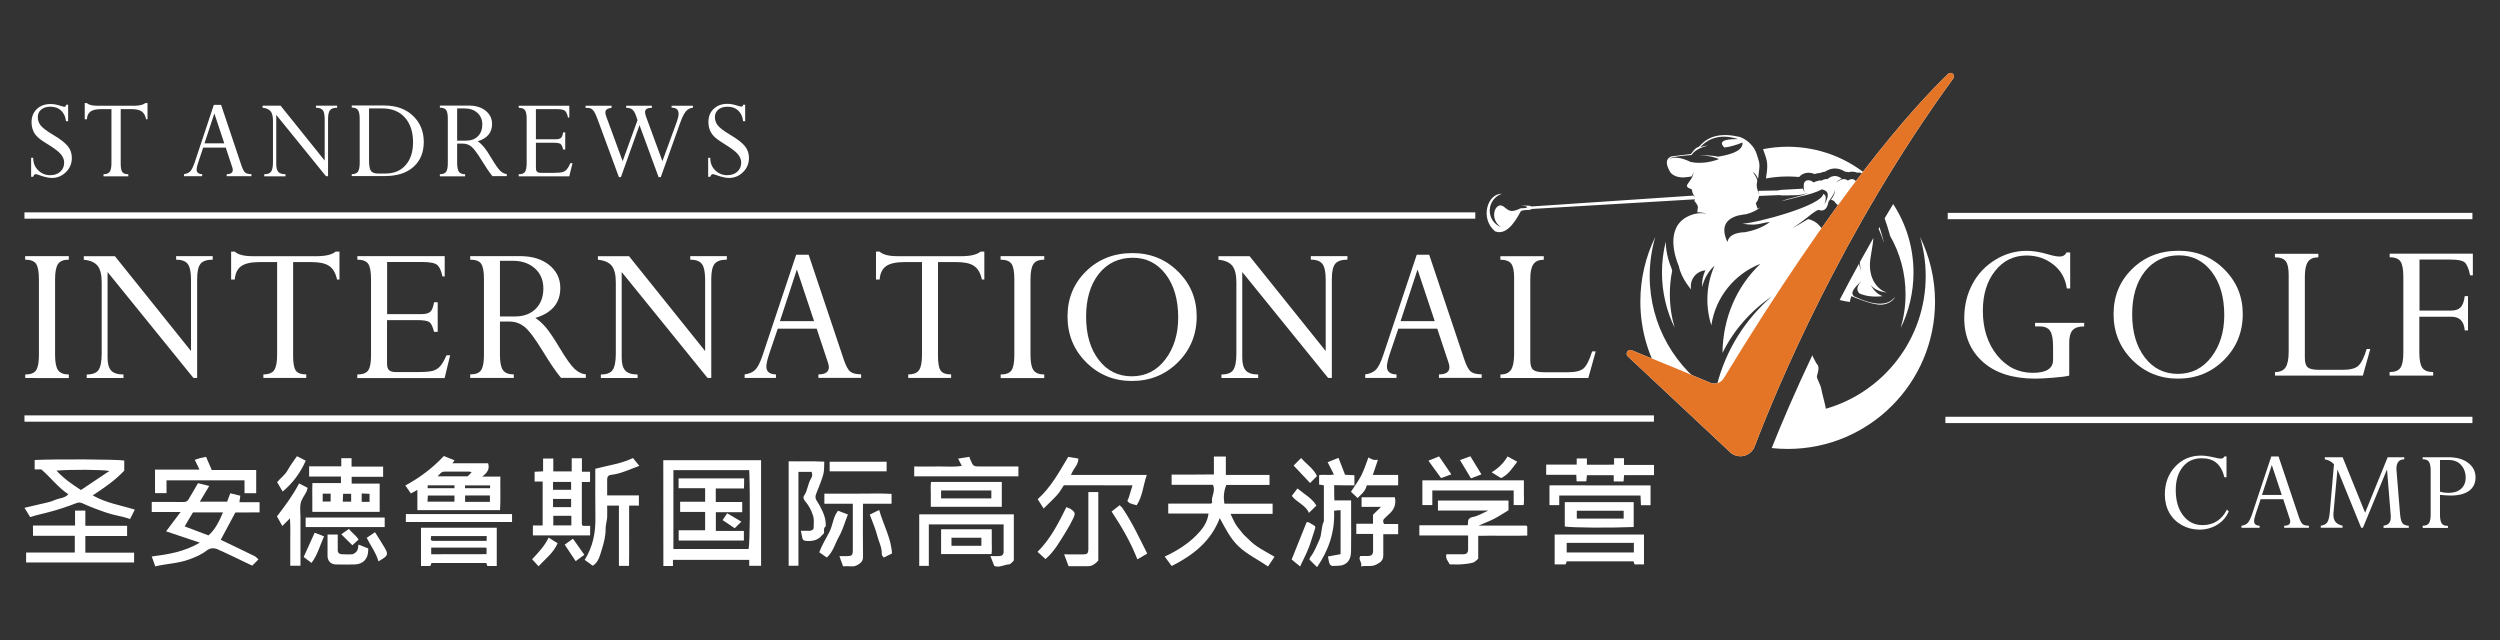 <?xml version="1.0" encoding="utf-8"?>
<!-- Generator: Adobe Illustrator 27.1.1, SVG Export Plug-In . SVG Version: 6.00 Build 0)  -->
<svg version="1.1" id="Layer_1" xmlns="http://www.w3.org/2000/svg" xmlns:xlink="http://www.w3.org/1999/xlink" x="0px" y="0px"
	 viewBox="0 0 289.13 74.04" style="enable-background:new 0 0 289.13 74.04;" xml:space="preserve">
<rect x="0" y="0" width="289.13" height="74.04" fill="#333333" stroke="none"/>
<style type="text/css">
	.st0{fill:#E57526;}
	.st1{fill:#E47425;}
	.st2{fill-rule:evenodd;clip-rule:evenodd;fill:#2B292A;}
	.st3{fill:#FFFFFF;}
	.st4{fill:#BC6330;}
	.st5{opacity:0.21;}
	.st6{fill:none;stroke:#000000;stroke-width:22.058;stroke-miterlimit:10;}
	.st7{fill:url(#SVGID_1_);}
	.st8{fill:url(#SVGID_00000060742865395519158260000016289474669408441735_);}
	.st9{fill:url(#SVGID_00000155827617908978643260000004195676540964683652_);}
	.st10{fill:url(#SVGID_00000109715723327427076420000004929042174180515740_);}
	.st11{fill:url(#SVGID_00000154408762194373196140000001243776537106829721_);}
	.st12{fill:url(#SVGID_00000115481740436745127690000012101014718234812575_);}
	.st13{fill:url(#SVGID_00000181769651921203530600000002178153916227071924_);}
	.st14{fill:url(#SVGID_00000168804261997770064740000013356237552995758992_);}
	.st15{fill:url(#SVGID_00000139978863178100450540000015113945565532870024_);}
	.st16{fill:url(#SVGID_00000055691410604827078160000006205600784493710499_);}
	.st17{fill:url(#SVGID_00000141436700218205526530000006227881382131604099_);}
	.st18{fill:url(#SVGID_00000121244045394318112510000011069168117528597141_);}
	.st19{fill:url(#SVGID_00000023972123714817788590000018283325672146857622_);}
	.st20{fill:url(#SVGID_00000022521191938388864170000000506861321807469236_);}
	.st21{fill:url(#SVGID_00000034772328040167390540000004234923543295228033_);}
	.st22{fill:url(#SVGID_00000176764919411386058340000011848121859626382780_);}
	.st23{fill:url(#SVGID_00000008142874648237223450000002846386893272784562_);}
	.st24{fill:url(#SVGID_00000132808828614388374710000008954921652106091428_);}
	.st25{fill:url(#SVGID_00000142892640350848092910000002560816750234040201_);}
	.st26{fill:url(#SVGID_00000007412008874904591730000013521025384860179844_);}
	.st27{fill:url(#SVGID_00000067946938424290900170000012438955623346564541_);}
	.st28{fill:url(#SVGID_00000012467917210681561330000016011684107221121192_);}
	.st29{fill:url(#SVGID_00000052813851170551571290000004865403424429259184_);}
	.st30{fill:url(#SVGID_00000163787759417860963890000017407134244791687042_);}
	.st31{fill:url(#SVGID_00000003082416256118089330000007233198086936322227_);}
	.st32{fill:url(#SVGID_00000039831767561923790750000007085446649177844926_);}
	.st33{fill:url(#SVGID_00000179623891741645925000000007491180647835374014_);}
	.st34{fill:url(#SVGID_00000050625536560172840810000016314912676075610789_);}
	.st35{fill:url(#SVGID_00000082339225256083802950000013153465070783319483_);}
	.st36{fill:url(#SVGID_00000115496762046253400170000016112118111228015251_);}
	.st37{fill:url(#SVGID_00000152944600868255214960000015134657970114400930_);}
	.st38{fill:url(#SVGID_00000098209766628317456240000014582636166813066132_);}
	.st39{fill:url(#SVGID_00000124849501472568186150000002629597193254613640_);}
	.st40{fill:url(#SVGID_00000108271123185976582380000014016664364239890352_);}
	.st41{fill:#FFFFFF;stroke:#08040D;stroke-miterlimit:10;}
	.st42{fill:none;stroke:#000000;stroke-miterlimit:10;}
	.st43{opacity:0.14;}
	.st44{fill:none;stroke:#000000;stroke-width:0.25;stroke-miterlimit:10;}
	.st45{clip-path:url(#SVGID_00000122720223549252632120000006296378807183918007_);}
	
		.st46{clip-path:url(#SVGID_00000098905472099766302620000012795676952845440643_);fill-rule:evenodd;clip-rule:evenodd;fill:#FFFFFF;}
	
		.st47{clip-path:url(#SVGID_00000098905472099766302620000012795676952845440643_);fill:none;stroke:#090909;stroke-width:0.48;stroke-miterlimit:10;}
	
		.st48{clip-path:url(#SVGID_00000098905472099766302620000012795676952845440643_);fill-rule:evenodd;clip-rule:evenodd;fill:#86796E;}
	
		.st49{clip-path:url(#SVGID_00000098905472099766302620000012795676952845440643_);fill-rule:evenodd;clip-rule:evenodd;fill:#090909;}
	.st50{clip-path:url(#SVGID_00000098905472099766302620000012795676952845440643_);fill:#090909;}
	.st51{clip-path:url(#SVGID_00000098905472099766302620000012795676952845440643_);fill:#86796E;}
	.st52{fill:#E57526;stroke:#E57526;stroke-width:1.055;stroke-miterlimit:10;}
	.st53{fill:#E57526;stroke:#000000;stroke-width:1.055;stroke-miterlimit:10;}
	.st54{fill:none;stroke:#E57526;stroke-width:1.344;stroke-miterlimit:10;}
	.st55{opacity:0.15;}
	.st56{fill:none;stroke:#08040D;stroke-width:0.5;stroke-miterlimit:10;}
	.st57{fill:#2B2E31;}
	.st58{fill:#FFFFFF;stroke:#000000;stroke-miterlimit:10;}
	.st59{fill:#F36E2A;}
</style>
<g>
	<g>
		<g>
			<path class="st3" d="M7.96,29.62v0.41c-0.6,0-1.01,0.16-1.24,0.49c-0.23,0.33-0.35,0.91-0.35,1.76v8.79
				c0,0.84,0.12,1.42,0.35,1.75c0.23,0.32,0.65,0.49,1.24,0.49v0.41H2.92v-0.41c0.61,0,1.03-0.16,1.25-0.48
				c0.22-0.32,0.33-0.91,0.33-1.76v-8.79c0-0.87-0.11-1.46-0.33-1.77c-0.22-0.32-0.64-0.48-1.26-0.48v-0.41H7.96z"/>
			<path class="st3" d="M20.37,30.03v-0.41h4.23v0.41c-0.68,0-1.15,0.16-1.41,0.48c-0.26,0.32-0.39,0.9-0.39,1.74v11.46h-0.43
				l-9.93-12.25v9.9c0,0.7,0.14,1.2,0.42,1.5c0.28,0.3,0.76,0.45,1.42,0.45v0.41h-4.25v-0.41c0.68,0,1.14-0.18,1.37-0.53
				c0.24-0.36,0.36-0.98,0.36-1.88v-8.25c0-0.89-0.16-1.53-0.48-1.92s-0.85-0.62-1.59-0.69v-0.41h3.6l8.8,10.97v-8.24
				c0-0.87-0.12-1.47-0.36-1.81C21.47,30.2,21.02,30.03,20.37,30.03z"/>
			<path class="st3" d="M36.02,30.31H33.9v10.83c0,0.85,0.1,1.42,0.31,1.72c0.21,0.3,0.61,0.44,1.21,0.44v0.41h-4.96v-0.41
				c0.62,0,1.04-0.17,1.26-0.51c0.22-0.34,0.33-0.92,0.33-1.73V30.31h-2.03c-0.97,0-1.68,0.16-2.12,0.47
				c-0.44,0.31-0.69,0.83-0.75,1.55h-0.42V29.1h0.42c0.37,0.35,1.07,0.53,2.1,0.53h7.35c1.06,0,1.8-0.18,2.22-0.53h0.44v3.23h-0.28
				c-0.17-0.78-0.49-1.31-0.94-1.59C37.6,30.45,36.92,30.31,36.02,30.31z"/>
			<path class="st3" d="M50.2,34.96h0.42v3.42H50.2c-0.15-0.6-0.33-0.98-0.55-1.13c-0.21-0.15-0.68-0.23-1.41-0.23h-3.48v5.04
				c0,0.35,0.08,0.6,0.23,0.75c0.16,0.14,0.42,0.22,0.79,0.22h2.45c0.88,0,1.48-0.05,1.82-0.14c0.33-0.1,0.62-0.27,0.85-0.53
				c0.23-0.26,0.48-0.68,0.74-1.27h0.42l-0.64,2.63h-10.1v-0.41c0.63,0,1.05-0.16,1.27-0.49c0.22-0.32,0.32-0.9,0.32-1.73v-8.81
				c0-0.86-0.11-1.45-0.33-1.77c-0.22-0.32-0.64-0.48-1.25-0.48v-0.41h10.1v2.35h-0.26c-0.14-0.67-0.35-1.12-0.62-1.34
				c-0.27-0.22-0.85-0.33-1.74-0.33h-4.04v6.03h3.92c0.53,0,0.9-0.1,1.09-0.29C49.97,35.86,50.11,35.49,50.2,34.96z"/>
			<path class="st3" d="M58.96,37.19h-1.14v3.88c0,0.83,0.12,1.42,0.35,1.74c0.24,0.33,0.65,0.49,1.25,0.49v0.41h-5.04v-0.41
				c0.62,0,1.04-0.16,1.26-0.49c0.22-0.33,0.33-0.91,0.33-1.74v-8.84c0-0.83-0.11-1.41-0.32-1.72c-0.21-0.32-0.64-0.48-1.27-0.48
				v-0.41h5.75c1.42,0,2.55,0.35,3.4,1.04c0.85,0.69,1.27,1.58,1.27,2.65c0,1.73-0.96,2.88-2.89,3.46c0.42,0.27,0.84,0.65,1.24,1.12
				c0.4,0.48,0.93,1.27,1.59,2.37c0.73,1.23,1.31,2.03,1.72,2.41c0.41,0.38,0.84,0.59,1.29,0.62v0.41h-2.87
				c-0.59-0.71-1.3-1.76-2.14-3.14c-0.89-1.45-1.59-2.38-2.1-2.78C60.13,37.39,59.57,37.19,58.96,37.19z M59.29,30.16h-1.47v6.44
				h1.72c1.03,0,1.83-0.3,2.42-0.89c0.59-0.59,0.88-1.38,0.88-2.35c0-0.95-0.32-1.72-0.97-2.31S60.36,30.16,59.29,30.16z"/>
			<path class="st3" d="M79.83,30.03v-0.41h4.23v0.41c-0.68,0-1.15,0.16-1.41,0.48c-0.26,0.32-0.39,0.9-0.39,1.74v11.46h-0.43
				L71.9,31.46v9.9c0,0.7,0.14,1.2,0.42,1.5c0.28,0.3,0.76,0.45,1.42,0.45v0.41h-4.25v-0.41c0.68,0,1.14-0.18,1.37-0.53
				c0.24-0.36,0.36-0.98,0.36-1.88v-8.25c0-0.89-0.16-1.53-0.48-1.92s-0.85-0.62-1.59-0.69v-0.41h3.6l8.8,10.97v-8.24
				c0-0.87-0.12-1.47-0.36-1.81C80.93,30.2,80.48,30.03,79.83,30.03z"/>
			<path class="st3" d="M94.65,43.71v-0.41c0.8,0,1.21-0.28,1.21-0.84c0-0.16-0.04-0.34-0.11-0.54l-1.3-3.91h-4.5l-0.96,2.83
				c-0.24,0.71-0.36,1.23-0.36,1.55c0,0.59,0.37,0.9,1.11,0.91v0.41h-3.62v-0.41c0.52-0.07,0.92-0.24,1.21-0.52
				c0.29-0.27,0.58-0.84,0.87-1.7l3.88-11.62h1.44l4.07,12.14c0.24,0.71,0.49,1.18,0.75,1.38c0.26,0.21,0.68,0.31,1.25,0.31v0.41
				H94.65z M90.2,37.14h3.95l-1.99-5.97L90.2,37.14z"/>
			<path class="st3" d="M110.61,30.31h-2.13v10.83c0,0.85,0.1,1.42,0.31,1.72c0.21,0.3,0.61,0.44,1.21,0.44v0.41h-4.96v-0.41
				c0.62,0,1.04-0.17,1.26-0.51c0.22-0.34,0.33-0.92,0.33-1.73V30.31h-2.03c-0.97,0-1.68,0.16-2.12,0.47
				c-0.44,0.31-0.69,0.83-0.75,1.55h-0.42V29.1h0.42c0.37,0.35,1.07,0.53,2.1,0.53h7.35c1.06,0,1.8-0.18,2.22-0.53h0.44v3.23h-0.28
				c-0.17-0.78-0.49-1.31-0.94-1.59C112.19,30.45,111.51,30.31,110.61,30.31z"/>
			<path class="st3" d="M120.77,29.62v0.41c-0.6,0-1.01,0.16-1.24,0.49c-0.23,0.33-0.35,0.91-0.35,1.76v8.79
				c0,0.84,0.12,1.42,0.35,1.75c0.23,0.32,0.65,0.49,1.24,0.49v0.41h-5.04v-0.41c0.61,0,1.03-0.16,1.25-0.48
				c0.22-0.32,0.33-0.91,0.33-1.76v-8.79c0-0.87-0.11-1.46-0.33-1.77c-0.22-0.32-0.64-0.48-1.26-0.48v-0.41H120.77z"/>
			<path class="st3" d="M123.46,36.6c0-2.09,0.72-3.83,2.15-5.23c1.43-1.4,3.22-2.1,5.36-2.1c2.08,0,3.84,0.71,5.27,2.13
				c1.44,1.42,2.16,3.15,2.16,5.2c0,2.09-0.73,3.86-2.17,5.3c-1.45,1.44-3.22,2.16-5.32,2.16c-2.09,0-3.85-0.72-5.29-2.16
				C124.18,40.46,123.46,38.69,123.46,36.6z M125.61,36.63c0,2.06,0.49,3.72,1.46,4.99c0.97,1.27,2.25,1.9,3.82,1.9
				c1.59,0,2.89-0.65,3.88-1.95c0.99-1.3,1.49-2.91,1.49-4.85c0-2.08-0.49-3.75-1.46-5.02c-0.97-1.26-2.23-1.89-3.78-1.89
				c-1.64,0-2.95,0.62-3.94,1.86C126.1,32.92,125.61,34.57,125.61,36.63z"/>
			<path class="st3" d="M151.6,30.03v-0.41h4.23v0.41c-0.68,0-1.15,0.16-1.41,0.48c-0.26,0.32-0.39,0.9-0.39,1.74v11.46h-0.43
				l-9.93-12.25v9.9c0,0.7,0.14,1.2,0.42,1.5c0.28,0.3,0.76,0.45,1.42,0.45v0.41h-4.25v-0.41c0.68,0,1.14-0.18,1.37-0.53
				c0.24-0.36,0.36-0.98,0.36-1.88v-8.25c0-0.89-0.16-1.53-0.48-1.92c-0.32-0.39-0.85-0.62-1.59-0.69v-0.41h3.6l8.8,10.97v-8.24
				c0-0.87-0.12-1.47-0.36-1.81C152.7,30.2,152.26,30.03,151.6,30.03z"/>
			<path class="st3" d="M166.42,43.71v-0.41c0.8,0,1.21-0.28,1.21-0.84c0-0.16-0.04-0.34-0.11-0.54l-1.3-3.91h-4.5l-0.96,2.83
				c-0.24,0.71-0.36,1.23-0.36,1.55c0,0.59,0.37,0.9,1.11,0.91v0.41h-3.62v-0.41c0.52-0.07,0.92-0.24,1.21-0.52
				c0.29-0.27,0.58-0.84,0.87-1.7l3.88-11.62h1.44l4.07,12.14c0.24,0.71,0.49,1.18,0.75,1.38c0.26,0.21,0.68,0.31,1.25,0.31v0.41
				H166.42z M161.98,37.14h3.95l-1.99-5.97L161.98,37.14z"/>
			<path class="st3" d="M184.13,40.64h0.42l-0.86,3.08h-10.16v-0.41c0.57,0,0.98-0.18,1.22-0.54c0.24-0.36,0.36-0.97,0.36-1.82
				v-8.87c0-0.76-0.11-1.29-0.34-1.59c-0.23-0.3-0.64-0.45-1.25-0.45v-0.41h5.02v0.41c-0.56,0-0.96,0.17-1.2,0.52
				c-0.24,0.34-0.36,0.91-0.36,1.71v9.42c0,0.52,0.11,0.88,0.33,1.07c0.22,0.19,0.64,0.29,1.26,0.29h2.78c0.86,0,1.46-0.15,1.8-0.45
				C183.5,42.28,183.83,41.63,184.13,40.64z"/>
		</g>
		<g>
			<path class="st3" d="M241.04,37.34v0.41c-0.62,0-1.07,0.14-1.33,0.43c-0.27,0.29-0.4,0.78-0.4,1.47v3.79
				c-0.33,0.09-0.94,0.17-1.83,0.24c-0.9,0.07-1.59,0.11-2.09,0.11c-2.59,0-4.61-0.64-6.05-1.92s-2.17-2.97-2.17-5.07
				c0-1.47,0.32-2.79,0.95-3.96c0.63-1.18,1.52-2.11,2.65-2.8c1.13-0.69,2.34-1.03,3.61-1.03c0.77,0,1.6,0.14,2.5,0.41
				c0.57,0.17,1.01,0.25,1.31,0.25c0.4,0,0.66-0.16,0.79-0.47h0.44v4.16h-0.39c-0.16-1.15-0.68-2.08-1.56-2.77
				c-0.88-0.69-1.91-1.04-3.09-1.04c-1.48,0-2.7,0.59-3.64,1.78c-0.95,1.19-1.42,2.73-1.42,4.61c0,2.07,0.55,3.78,1.64,5.14
				c1.1,1.36,2.47,2.04,4.13,2.04c1.57,0,2.35-0.5,2.35-1.5v-1.53c0-0.87-0.11-1.47-0.34-1.82c-0.23-0.34-0.63-0.52-1.2-0.52h-0.54
				v-0.41H241.04z"/>
			<path class="st3" d="M244.44,36.33c0-2.09,0.72-3.83,2.15-5.23c1.43-1.4,3.22-2.1,5.36-2.1c2.08,0,3.84,0.71,5.27,2.13
				c1.44,1.42,2.16,3.15,2.16,5.2c0,2.09-0.73,3.86-2.17,5.3c-1.45,1.44-3.22,2.16-5.32,2.16c-2.09,0-3.85-0.72-5.29-2.16
				C245.16,40.18,244.44,38.42,244.44,36.33z M246.59,36.35c0,2.06,0.49,3.72,1.46,4.99c0.97,1.27,2.25,1.9,3.82,1.9
				c1.59,0,2.89-0.65,3.88-1.95c0.99-1.3,1.49-2.91,1.49-4.85c0-2.08-0.49-3.75-1.46-5.02c-0.97-1.26-2.23-1.89-3.78-1.89
				c-1.64,0-2.95,0.62-3.94,1.86C247.08,32.64,246.59,34.29,246.59,36.35z"/>
			<path class="st3" d="M273.71,40.36h0.42l-0.86,3.08h-10.16v-0.41c0.57,0,0.98-0.18,1.22-0.54c0.24-0.36,0.36-0.97,0.36-1.82V31.8
				c0-0.76-0.11-1.29-0.34-1.59s-0.64-0.45-1.25-0.45v-0.41h5.02v0.41c-0.56,0-0.96,0.17-1.2,0.52c-0.24,0.34-0.36,0.91-0.36,1.71
				v9.42c0,0.52,0.11,0.88,0.33,1.07c0.22,0.19,0.64,0.29,1.26,0.29h2.78c0.86,0,1.46-0.15,1.8-0.45
				C273.08,42,273.41,41.36,273.71,40.36z"/>
			<path class="st3" d="M283.5,36.63h-3.7v4.16c0,0.84,0.12,1.43,0.35,1.75c0.23,0.33,0.65,0.49,1.25,0.49v0.41h-5.04v-0.41
				c0.61,0,1.02-0.16,1.25-0.49c0.23-0.32,0.34-0.91,0.34-1.75V32c0-0.85-0.11-1.44-0.33-1.76c-0.22-0.32-0.64-0.49-1.25-0.49v-0.41
				h9.62v2.5h-0.32c-0.15-0.75-0.35-1.23-0.6-1.47s-0.81-0.35-1.68-0.35h-3.57v5.9h3.66c0.49,0,0.86-0.13,1.1-0.38
				c0.24-0.25,0.4-0.68,0.47-1.29h0.38v3.96h-0.38C284.97,37.16,284.46,36.63,283.5,36.63z"/>
		</g>
		<g>
			<rect x="2.83" y="48.04" class="st3" width="188.45" height="0.73"/>
		</g>
		<g>
			<rect x="224.99" y="48.2" class="st3" width="60.95" height="0.73"/>
		</g>
		<g>
			<rect x="225.26" y="24.62" class="st3" width="60.68" height="0.73"/>
		</g>
		<rect x="2.83" y="24.56" class="st3" width="167.79" height="0.73"/>
		<g>
			<g>
				<path class="st3" d="M217.05,21.64c0.06-0.07,0.11-0.15,0.17-0.22c-0.06-0.07-0.13-0.13-0.19-0.2c0.01,0.06,0.02,0.13,0.02,0.19
					C217.06,21.49,217.05,21.56,217.05,21.64z"/>
				<path class="st3" d="M217.86,28.02c0.01,0.02,0.02,0.03,0.03,0.05c-0.01-0.04-0.02-0.06-0.02-0.06c-0.15-0.6-0.32-1.2-0.5-1.75
					c-0.04,0.06-0.07,0.13-0.11,0.19C217.49,26.97,217.67,27.43,217.86,28.02z"/>
				<path class="st3" d="M213.95,34.92c-0.02-0.13,0.16-0.67,0.16-0.67c0.4,0.16,2.07,0.88,3.16,0.98c0.91,0.09,1.74-0.43,1.88-0.88
					c-0.8,1.05-2.37,1.03-4.71-0.07c-0.67-0.51,0.48-1.37,0.89-1.85c-0.67,0.74-0.61,1.19-0.28,1.51c0.76,0.33,1.66,0.43,2.69,0.31
					c-0.54-0.18-1-0.6-1.38-1.27c0.44,0.5,1.07,0.78,1.91,0.85c-0.93-0.18-2.29-1.47-1.96-3.87c0.11-0.78,0.28-1.57,0.36-2.45
					c-0.54,0.95-1.07,1.88-1.58,2.81c0.03,0.34,0.07,0.68,0.13,1.01c-0.08-0.28-0.16-0.56-0.22-0.84c-0.79,1.43-1.53,2.84-2.24,4.2
					C213.41,34.87,213.95,34.92,213.95,34.92z"/>
				<path class="st3" d="M218.6,27.29c1.14,1.99,1.78,4.29,1.78,6.75c0,1.35-0.2,2.66-0.56,3.89c0.95-1.93,1.48-4.11,1.48-6.41
					c0-2.92-0.86-5.64-2.35-7.92c-0.33,0.55-0.66,1.11-0.99,1.65C218.2,25.93,218.42,26.62,218.6,27.29z"/>
				<path class="st3" d="M193.32,31.04c-0.28-0.63-0.49-1.4-0.59-2.06c-0.05-0.35-0.08-0.7-0.08-1.04
					c-0.29,1.15-0.44,2.35-0.44,3.58c0,2.29,0.53,4.46,1.47,6.39c-0.36-1.23-0.56-2.53-0.56-3.87c0-0.93,0.09-1.84,0.27-2.72
					C193.36,31.23,193.34,31.13,193.32,31.04z"/>
				<path class="st3" d="M222.71,31.93c0,7.28-4.87,13.42-11.54,15.34c-0.14-0.73-0.48-1.92-0.53-2.28
					c-0.07-0.48-0.58-1.27-0.51-1.5c0.06-0.23,0.31-0.97,0.1-1.26c-0.21-0.3-0.12-0.09-0.55-0.94c-0.03-0.06-0.06-0.14-0.08-0.21
					c-2.06,4.35-3.63,8.05-4.7,10.74c0.61,0.07,1.23,0.1,1.86,0.1c9.41,0,17.03-7.63,17.03-17.03c0-2.69-0.63-5.24-1.74-7.5
					C222.48,28.82,222.71,30.35,222.71,31.93z"/>
				<path class="st3" d="M204.37,18.85c0.06,0.53-0.05,1.22-0.13,1.79c0.81-0.15,1.65-0.23,2.51-0.23c0.45,0,0.89,0.02,1.32,0.06
					c0.43-0.52,1.17-0.62,1.78-0.34c0.21-0.07,0.43-0.12,0.64-0.12c0.19-0.08,0.39-0.14,0.59-0.16c0.16-0.11,0.35-0.2,0.52-0.26
					c0.62-0.21,1.24-0.09,1.77,0.26c0.06,0,0.12,0.01,0.18,0.02c0.01,0,0.01,0,0.02,0c0.07,0.01,0.13,0.03,0.2,0.05
					c0.34-0.1,0.7-0.09,1.01,0.05c0.02,0,0.05-0.01,0.07-0.01c0.43-0.03,0.81,0.14,1.1,0.41c0.05,0,0.1,0.01,0.15,0.01
					c-2.53-2.13-5.8-3.41-9.36-3.41c-0.97,0-1.92,0.1-2.84,0.28c0.04,0.1,0.08,0.2,0.11,0.3C204.16,17.97,204.32,18.42,204.37,18.85
					z"/>
				<path class="st3" d="M196.15,23.48c0.07,0.13,0.29,0.34,0.19,0.69c-0.05,0.18-0.04,0.3-0.03,0.38c0.36,0,0.72,0.05,1.07,0.16
					c-0.5-0.09-1-0.07-1.47,0.05c-0.35,0.1-0.66,0.23-0.92,0.38c-0.22,0.13-0.42,0.28-0.6,0.46c-1.8,1.79-0.23,5.17-0.23,5.17
					c0.27,1.43,1.43,2.71,1.43,2.71c-0.11-0.51,0-1.05,0.32-1.48c0.31-0.42,0.8-0.69,1.32-0.73c-0.29,0.6-0.42,1.26-0.37,1.93
					c0.21-0.96,0.71-1.82,1.43-2.48c-0.96,2.18-1.09,4.63-0.37,6.9c0.48-3.22,2.65-5.93,5.68-7.11c-2.79,2.64-4.35,6.32-4.39,10.31
					c1.24-2.55,3.23-4.85,5.71-6.54c-3.11,2.67-5.32,6.23-6.34,10.2c0,0.06-0.01,0.09-0.02,0.09c-0.21,0.06-0.32,0.26-0.28,0.6
					c0.01,0.08,0.02,0.19,0.03,0.31c-4.51-2.82-7.52-7.83-7.52-13.55c0-1.57,0.23-3.1,0.65-4.53c-1.11,2.26-1.73,4.8-1.73,7.48
					c0,3.36,0.98,6.49,2.65,9.12c2.39,0.98,5.1,2.12,6.51,2.71c0.56,0.24,1.21,0.03,1.53-0.5c3.18-5.24,6.11-9.78,8.78-13.71
					c0-0.65,0.06-1.19-0.01-1.98c0.15,0.53,0.24,1.06,0.27,1.59c1.06-1.56,2.09-3.02,3.07-4.39c-0.26-0.3-0.6-0.55-0.91-0.62
					c-0.46-0.1-1.13-0.95-1.28-1.11c-0.23-0.24-0.59-0.51-1.21-0.65c-0.35,0.2-0.94,0.55-1.78,1.05c0.45-0.32,0.82-0.59,1.11-0.8
					c0.27-0.21,0.54-0.41,0.8-0.62c0.28-0.23,0.84-0.67,1.11-0.7c0,0,0.84,0.43,1.09-0.82c0,0,0.01-0.1,0.08-0.2
					c0.01-0.02,0.03-0.05,0.05-0.07c0.44-0.59,0.66-1.02,0.66-1.27c0.03,0.31-0.13,0.71-0.48,1.2c0.1,0.01,0.26,0.05,0.41,0.19
					c0,0,0.33,0.66,1.31,0.73c0,0,0.55,0.21,0.7,0.69c0,0,0.05,0.25,0.2,0.33c0.03-0.23,0.15-0.42,0.36-0.58
					c-0.22,0.26-0.32,0.45-0.29,0.57c0.62-0.84,1.23-1.64,1.81-2.41c-0.04-0.15-0.09-0.28-0.11-0.35c-0.22,0.1-0.46,0.09-0.7-0.03
					c0.41,0.11,0.65,0.05,0.7-0.2c0.02-0.18,0.02-0.42,0.01-0.6c-0.01-0.24-0.29-0.21-0.29-0.21l-0.35-0.03
					c-0.46-0.65-0.92-0.28-0.92-0.28c-0.31-0.46-0.89-0.04-0.89-0.04c-0.07-0.09-0.21-0.15-0.34-0.17c-0.24-0.05-0.59,0.09-1.04,0.4
					c0.23-0.23,0.46-0.37,0.69-0.44c-0.9-0.74-1.64,0.03-1.64,0.03c-0.34-0.05-0.74,0.19-0.74,0.19c-0.2-0.12-0.9,0.2-0.9,0.2
					c-0.26-0.28-0.92-0.43-1.1,0.1c-0.06,0.35-0.03,0.71,0.08,1.05c-0.08-0.14-0.14-0.28-0.2-0.43c-0.25,0.01-1.9,0.11-2.33,0.13
					c-0.46,0.02-0.51,0.08-0.51,0.08l-2.3,0.04c0,0.12,0,0.26,0.01,0.43c-0.03-0.2-0.07-0.41-0.13-0.6
					c-0.01-0.03-0.02-0.05-0.03-0.08c-0.09-0.31-0.05-0.61,0-0.81c0.04-0.24-0.14-0.62-0.53-1.14c0.28,0.17,0.49,0.45,0.63,0.84
					c0.22-1.86,0.26-1.58-0.16-2.9c-0.42-1.33-1.77-2.01-2.2-2.02c-3.43-0.76-4.34,1.24-4.57,1.23c-0.28-0.01-0.83,0.79-0.83,0.79
					l-2.28,0.28c-0.69,0.31-0.61,0.89-0.19,1.69c0.42,0.81,1.62,0.74,1.62,0.74c0.4-0.03,0.76-0.08,0.91-0.11
					c0.12-0.15,0.19-0.32,0.21-0.49c0.04,0.27-0.12,0.64-0.47,1.1c-0.06,0.09-0.13,0.18-0.19,0.27c-0.23,0.32,0.17,0.48,0.17,0.48
					c0.22,0.04,0.35,0.18,0.35,0.18c0,0.07,0,0.14,0.02,0.21c0.01,0.05,0.03,0.09,0.04,0.14c0.06,0.16,0.16,0.33,0.3,0.52l-0.2-0.2
					l-18.75,1.26c-0.15-0.18-1.24-0.07-1.24-0.07c0.48-0.01,0.73,0.04,0.76,0.16c-0.06,0.08-0.3,0.12-0.72,0.11
					c-0.16,0.06-0.32,0.13-0.48,0.2c-0.82,0.31-1.04-0.04-1.54-0.4c-0.9-0.65-1.76,1.38-0.29,2.39c-0.81-0.32-1.33-1.1-1.3-1.97
					c0.02-0.86,0.59-1.62,1.41-1.89c-1.66-0.05-2.59,2.83-0.79,4.35c1.53,0.59,2.66-1.8,2.96-2.3c0.11-0.2,0.94-0.18,0.94-0.18
					c0.32-0.03,0.3-0.11,0.3-0.11l18.92-1.12C195.87,23.26,196.07,23.35,196.15,23.48z M203.57,23.99c-0.1,0.05-0.21,0.09-0.31,0.14
					c0,0-0.06-0.2-0.2-0.64c0.27-0.28,0.28-0.5,0.39-0.83l2.37-0.1c0.06,0.07,1.23,0.04,1.98,0.01c0.47-0.02,0.93-0.12,1.37-0.3
					c-0.87,0.46-2.15,0.59-3.17,1.01c0.74-0.19,1.45-0.37,2.12-0.54c1.13-0.24,1.99-0.52,2.59-0.84c0.8,0.16,0.89,0.74,0.28,1.74
					c0.25-0.7,0.21-1.11-0.13-1.21c-0.15,1.35-7.71,3.37-9.34,3.44c1.83,0.3,2.11-0.12,3.17-0.19c-0.77,0.57-1.72,0.96-2.87,1.17
					c-1.23,0.05-1.91,0.43-2.04,1.14c-0.73-1.57-0.35-2.59,1.17-3.05c0.43-0.09,0.78-0.15,1.05-0.18
					C202.7,24.56,203.23,24.29,203.57,23.99z M195.52,18.73c-0.98-0.48-1.78-0.61-2.41-0.38c0.14-0.17,0.99-0.31,2.53-0.42
					c0.26-0.46,0.88-0.82,1.85-1.09c-0.28,0.01-0.57,0.08-0.87,0.21c1.11-1.23,2.58-1.54,4.41-0.96c-1.74-0.02-2.28,0.3-1.61,0.97
					c0.64-0.07,1.34-0.27,2.1-0.58c0.08,0.78-0.86,1.33-2.82,1.64c-0.36-0.1-1.08-0.16-2.17-0.17c1.07,0.06,1.82,0.21,2.26,0.46
					C197.62,18.83,196.53,18.94,195.52,18.73z"/>
			</g>
			<path class="st3" d="M188.27,41.23l11.81,11.06c0.91,0.86,2.4,0.51,2.85-0.66c2.48-6.52,10.09-24.89,22.97-42.56
				c0.29-0.39-0.24-0.86-0.6-0.52c-4.17,4.01-12.96,13.82-25.96,35.22c-0.32,0.52-0.97,0.73-1.53,0.5c-1.97-0.83-6.45-2.7-9.09-3.76
				C188.28,40.32,187.91,40.9,188.27,41.23z"/>
			<path class="st0" d="M188.27,41.23l11.81,11.06c0.91,0.86,2.4,0.51,2.85-0.66c2.48-6.52,10.09-24.89,22.97-42.56
				c0.29-0.39-0.24-0.86-0.6-0.52c-4.17,4.01-12.96,13.82-25.96,35.22c-0.32,0.52-0.97,0.73-1.53,0.5c-1.97-0.83-6.45-2.7-9.09-3.76
				C188.28,40.32,187.91,40.9,188.27,41.23z"/>
		</g>
		<g>
			<path class="st3" d="M7.65,12.11h0.23v1.91H7.63c-0.05-0.53-0.25-0.94-0.57-1.24c-0.32-0.3-0.73-0.44-1.23-0.44
				c-0.44,0-0.79,0.11-1.06,0.33c-0.27,0.22-0.4,0.52-0.4,0.89c0,0.34,0.11,0.66,0.33,0.94c0.22,0.28,0.7,0.65,1.44,1.09
				c0.86,0.51,1.43,0.96,1.73,1.35c0.3,0.39,0.44,0.82,0.44,1.32c0,0.64-0.22,1.19-0.68,1.64c-0.45,0.45-0.99,0.68-1.63,0.68
				c-0.37,0-0.84-0.1-1.41-0.31c-0.24-0.08-0.38-0.13-0.45-0.13c-0.13,0-0.24,0.1-0.31,0.31H3.6v-2.2h0.24
				c0,0.61,0.2,1.09,0.59,1.46c0.39,0.37,0.84,0.55,1.36,0.55c0.49,0,0.89-0.13,1.18-0.4c0.3-0.27,0.45-0.62,0.45-1.06
				c0-0.33-0.12-0.64-0.37-0.95c-0.24-0.3-0.75-0.69-1.53-1.17C4.9,16.31,4.48,16,4.27,15.77C4.05,15.55,3.9,15.3,3.8,15.02
				c-0.1-0.27-0.15-0.57-0.15-0.89c0-0.63,0.2-1.13,0.61-1.52c0.41-0.39,0.94-0.58,1.59-0.58c0.36,0,0.75,0.07,1.18,0.22
				c0.2,0.06,0.34,0.1,0.42,0.1c0.06,0,0.11-0.01,0.13-0.04C7.6,12.27,7.62,12.2,7.65,12.11z"/>
			<path class="st3" d="M15.19,12.62h-1.23v6.27c0,0.49,0.06,0.82,0.18,1c0.12,0.17,0.35,0.26,0.7,0.26v0.24h-2.87v-0.24
				c0.36,0,0.6-0.1,0.73-0.3c0.13-0.2,0.19-0.53,0.19-1v-6.23h-1.18c-0.56,0-0.97,0.09-1.23,0.27c-0.26,0.18-0.4,0.48-0.43,0.9H9.8
				v-1.87h0.24c0.22,0.2,0.62,0.31,1.22,0.31h4.25c0.61,0,1.04-0.1,1.29-0.31h0.26v1.87H16.9c-0.1-0.45-0.28-0.76-0.54-0.92
				C16.1,12.7,15.71,12.62,15.19,12.62z"/>
			<path class="st3" d="M26.22,20.38v-0.24c0.47,0,0.7-0.16,0.7-0.49c0-0.09-0.02-0.2-0.06-0.31l-0.75-2.27H23.5l-0.55,1.64
				c-0.14,0.41-0.21,0.71-0.21,0.9c0,0.34,0.21,0.52,0.64,0.53v0.24h-2.1v-0.24c0.3-0.04,0.53-0.14,0.7-0.3
				c0.17-0.16,0.33-0.49,0.51-0.98l2.24-6.73h0.84l2.36,7.03c0.14,0.41,0.28,0.68,0.43,0.8c0.15,0.12,0.39,0.18,0.72,0.18v0.24
				H26.22z M23.65,16.58h2.29l-1.15-3.46L23.65,16.58z"/>
			<path class="st3" d="M36.54,12.46v-0.24h2.45v0.24c-0.39,0-0.66,0.09-0.82,0.28c-0.15,0.18-0.23,0.52-0.23,1.01v6.63H37.7
				l-5.75-7.09v5.73c0,0.4,0.08,0.69,0.25,0.87c0.16,0.17,0.44,0.26,0.82,0.26v0.24h-2.46v-0.24c0.39,0,0.66-0.1,0.8-0.31
				c0.14-0.21,0.21-0.57,0.21-1.09v-4.78c0-0.51-0.09-0.89-0.28-1.11s-0.49-0.36-0.92-0.4v-0.24h2.08l5.1,6.35V13.8
				c0-0.5-0.07-0.85-0.21-1.05C37.18,12.56,36.92,12.46,36.54,12.46z"/>
			<path class="st3" d="M40.68,20.38v-0.24c0.35,0,0.59-0.1,0.72-0.29c0.13-0.19,0.2-0.53,0.2-1.01v-5.09c0-0.49-0.07-0.83-0.2-1.02
				c-0.13-0.19-0.37-0.29-0.72-0.29v-0.24h3.75c1.39,0,2.5,0.4,3.33,1.19c0.83,0.79,1.25,1.8,1.25,3.03c0,1.2-0.39,2.16-1.18,2.87
				c-0.79,0.71-1.88,1.07-3.29,1.07H40.68z M44.22,12.54h-1.54v6.02c0,0.58,0.07,0.98,0.21,1.19c0.14,0.21,0.42,0.32,0.83,0.32h0.84
				c1,0,1.78-0.32,2.35-0.97c0.57-0.65,0.86-1.53,0.86-2.65c0-1.19-0.31-2.14-0.94-2.85C46.2,12.89,45.33,12.54,44.22,12.54z"/>
			<path class="st3" d="M53.53,16.61h-0.66v2.24c0,0.48,0.07,0.82,0.2,1.01c0.14,0.19,0.38,0.29,0.72,0.29v0.24h-2.92v-0.24
				c0.36,0,0.6-0.1,0.73-0.29c0.13-0.19,0.19-0.53,0.19-1.01v-5.12c0-0.48-0.06-0.81-0.19-1c-0.12-0.18-0.37-0.28-0.73-0.28v-0.24
				h3.33c0.82,0,1.48,0.2,1.97,0.6c0.49,0.4,0.74,0.91,0.74,1.53c0,1-0.56,1.67-1.67,2c0.25,0.16,0.48,0.37,0.72,0.65
				c0.23,0.28,0.54,0.73,0.92,1.38c0.42,0.71,0.76,1.18,0.99,1.4s0.49,0.34,0.74,0.36v0.24h-1.66c-0.34-0.41-0.75-1.02-1.24-1.82
				c-0.52-0.84-0.92-1.38-1.21-1.61C54.21,16.72,53.89,16.61,53.53,16.61z M53.72,12.54h-0.85v3.73h1c0.6,0,1.06-0.17,1.4-0.51
				c0.34-0.34,0.51-0.8,0.51-1.36c0-0.55-0.19-1-0.56-1.34C54.84,12.71,54.34,12.54,53.72,12.54z"/>
			<path class="st3" d="M65.13,15.31h0.24v1.98h-0.24c-0.09-0.35-0.19-0.57-0.32-0.65c-0.12-0.09-0.4-0.13-0.82-0.13h-2.01v2.92
				c0,0.2,0.04,0.35,0.13,0.43c0.09,0.08,0.24,0.13,0.46,0.13H64c0.51,0,0.86-0.03,1.05-0.08c0.19-0.06,0.36-0.16,0.49-0.31
				s0.28-0.4,0.43-0.73h0.24l-0.37,1.52h-5.85v-0.24c0.36,0,0.61-0.09,0.73-0.28c0.12-0.19,0.19-0.52,0.19-1v-5.1
				c0-0.5-0.06-0.84-0.19-1.02c-0.13-0.19-0.37-0.28-0.73-0.28v-0.24h5.85v1.36h-0.15c-0.08-0.39-0.2-0.65-0.36-0.78
				c-0.15-0.13-0.49-0.19-1.01-0.19h-2.34v3.49h2.27c0.31,0,0.52-0.06,0.63-0.17C65,15.83,65.08,15.62,65.13,15.31z"/>
			<path class="st3" d="M80.14,12.22v0.24c-0.32,0.02-0.58,0.16-0.8,0.4c-0.21,0.24-0.42,0.66-0.64,1.25l-2.28,6.38h-0.25
				l-2.21-6.02l-2.15,6.02h-0.23l-2.48-6.73c-0.14-0.37-0.26-0.64-0.37-0.82c-0.11-0.18-0.23-0.3-0.35-0.37
				c-0.12-0.07-0.34-0.1-0.66-0.1v-0.24h3.01v0.24c-0.48,0.06-0.72,0.23-0.72,0.53c0,0.12,0.03,0.27,0.1,0.46l1.9,5.18l1.72-4.74
				l-0.18-0.53c-0.11-0.33-0.26-0.56-0.42-0.7s-0.4-0.2-0.71-0.2v-0.24h2.97v0.24c-0.52,0-0.79,0.16-0.79,0.49
				c0,0.13,0.04,0.31,0.11,0.51l1.9,5.17l1.67-4.57c0.13-0.37,0.2-0.67,0.2-0.91c0-0.47-0.27-0.71-0.81-0.71v-0.22H80.14z"/>
			<path class="st3" d="M85.95,12.11h0.23v1.91h-0.24c-0.05-0.53-0.25-0.94-0.57-1.24c-0.32-0.3-0.73-0.44-1.23-0.44
				c-0.44,0-0.79,0.11-1.06,0.33c-0.27,0.22-0.4,0.52-0.4,0.89c0,0.34,0.11,0.66,0.33,0.94c0.22,0.28,0.7,0.65,1.44,1.09
				c0.86,0.51,1.43,0.96,1.73,1.35s0.44,0.82,0.44,1.32c0,0.64-0.22,1.19-0.68,1.64c-0.45,0.45-0.99,0.68-1.63,0.68
				c-0.37,0-0.84-0.1-1.41-0.31c-0.24-0.08-0.38-0.13-0.45-0.13c-0.13,0-0.24,0.1-0.31,0.31h-0.24v-2.2h0.24
				c0,0.61,0.2,1.09,0.59,1.46c0.39,0.37,0.84,0.55,1.36,0.55c0.49,0,0.89-0.13,1.18-0.4c0.3-0.27,0.45-0.62,0.45-1.06
				c0-0.33-0.12-0.64-0.37-0.95c-0.24-0.3-0.75-0.69-1.53-1.17c-0.63-0.39-1.06-0.7-1.27-0.93c-0.21-0.23-0.37-0.48-0.47-0.75
				c-0.1-0.27-0.15-0.57-0.15-0.89c0-0.63,0.2-1.13,0.61-1.52c0.41-0.39,0.94-0.58,1.59-0.58c0.36,0,0.75,0.07,1.18,0.22
				c0.2,0.06,0.34,0.1,0.42,0.1c0.06,0,0.11-0.01,0.13-0.04C85.9,12.27,85.93,12.2,85.95,12.11z"/>
		</g>
		<g>
			<path class="st3" d="M257.5,52.77v2.43h-0.24c-0.19-0.76-0.5-1.31-0.93-1.67c-0.43-0.36-1-0.53-1.7-0.53
				c-0.92,0-1.65,0.33-2.19,1c-0.54,0.67-0.81,1.56-0.81,2.67c0,1.22,0.28,2.2,0.85,2.94c0.57,0.74,1.32,1.12,2.24,1.12
				c1.28,0,2.22-0.6,2.83-1.79l0.21,0.2c-0.27,0.65-0.71,1.16-1.32,1.54c-0.61,0.38-1.3,0.57-2.07,0.57c-0.73,0-1.41-0.17-2.04-0.52
				c-0.62-0.35-1.11-0.83-1.45-1.44c-0.34-0.61-0.51-1.31-0.51-2.1c0-1.3,0.4-2.37,1.19-3.22c0.79-0.85,1.79-1.28,3-1.28
				c0.41,0,0.92,0.07,1.54,0.22c0.35,0.08,0.59,0.13,0.73,0.13c0.21,0,0.35-0.09,0.44-0.26H257.5z"/>
			<path class="st3" d="M264.17,61.04V60.8c0.47,0,0.7-0.16,0.7-0.49c0-0.09-0.02-0.2-0.06-0.31l-0.75-2.27h-2.61l-0.55,1.64
				c-0.14,0.41-0.21,0.71-0.21,0.9c0,0.34,0.21,0.52,0.64,0.53v0.24h-2.1V60.8c0.3-0.04,0.53-0.14,0.7-0.3s0.33-0.49,0.51-0.98
				l2.24-6.73h0.84l2.36,7.03c0.14,0.41,0.28,0.68,0.43,0.8c0.15,0.12,0.39,0.18,0.72,0.18v0.24H264.17z M261.6,57.24h2.29
				l-1.15-3.46L261.6,57.24z"/>
			<path class="st3" d="M276.14,52.88h1.92v0.24c-0.61,0.01-0.91,0.38-0.91,1.09c0,0.06,0,0.12,0.01,0.19l0.41,5.03
				c0.05,0.54,0.14,0.89,0.27,1.07c0.14,0.18,0.38,0.28,0.74,0.31v0.24h-2.92V60.8c0.31-0.05,0.53-0.15,0.65-0.31
				c0.13-0.15,0.19-0.39,0.19-0.71c0-0.06,0-0.14-0.01-0.22l-0.43-5.27l-2.78,6.74h-0.21l-2.74-6.73l-0.46,5.02
				c0,0.08-0.01,0.15-0.01,0.22c0,0.7,0.35,1.12,1.06,1.25v0.24h-2.52V60.8c0.34-0.05,0.58-0.17,0.73-0.36
				c0.15-0.19,0.25-0.57,0.31-1.14l0.49-5.61c-0.29-0.31-0.64-0.5-1.06-0.57v-0.24h2.06l2.6,6.42L276.14,52.88z"/>
			<path class="st3" d="M280.19,52.88h2.96c0.97,0,1.74,0.22,2.3,0.65c0.56,0.43,0.85,0.99,0.85,1.67c0,0.68-0.25,1.2-0.74,1.56
				c-0.49,0.36-1.2,0.55-2.12,0.55c-0.36,0-0.77-0.03-1.25-0.08v2.29c0,0.49,0.07,0.83,0.2,1.02c0.13,0.19,0.37,0.28,0.72,0.28v0.24
				h-2.92V60.8c0.35,0,0.59-0.1,0.72-0.29c0.13-0.19,0.2-0.52,0.2-0.97v-5.12c0-0.49-0.07-0.83-0.2-1.02
				c-0.13-0.19-0.37-0.29-0.72-0.29V52.88z M283.19,53.2h-1v3.66c0.27,0.09,0.61,0.14,1,0.14c0.61,0,1.09-0.16,1.44-0.47
				c0.35-0.32,0.53-0.75,0.53-1.29c0-0.59-0.18-1.07-0.53-1.46C284.29,53.39,283.81,53.2,283.19,53.2z"/>
		</g>
	</g>
	<g>
		<path class="st3" d="M135.5,54.89c0,0.45,0,0.8,0,1.18c1.61,0,3.2,0,4.77,0c0.38,0.73-0.25,1.38-0.08,2.05
			c-0.04,0.04-0.05,0.07-0.08,0.09c-0.02,0.02-0.06,0.03-0.08,0.03c-1.63,0-3.26,0-4.92,0c0,0.38,0,0.73,0,1.15
			c1.52,0,3.07,0,4.66,0c-0.11,0.85-0.5,1.51-0.99,2.07c-1.12,1.29-2.54,2.19-4.08,2.91c0.28,0.37,0.55,0.74,0.81,1.09
			c2.46-1.24,4.52-2.83,5.56-5.54c0.66,1.21,1.23,2.4,2.24,3.33c0.99,0.91,2.2,1.48,3.34,2.26c0.26-0.39,0.51-0.76,0.75-1.12
			c-1.03-0.62-2.13-1.11-2.98-2c-0.27-0.28-0.58-0.51-0.81-0.83c-0.22-0.3-0.49-0.57-0.68-0.89c-0.23-0.38-0.4-0.79-0.62-1.24
			c1.63,0,3.22,0,4.87,0c0-0.4,0-0.78,0-1.18c-1.84,0-3.69,0-5.58,0c-0.12-0.75-0.07-1.46,0.23-2.17c1.64,0,3.3,0,4.99,0
			c0-0.38,0-0.73,0-1.15c-1.65,0-3.33,0-5.05,0c0-0.74,0-1.42,0-2.13c-0.47,0-0.91,0-1.38,0c0,0.69,0,1.37,0,2.07
			C138.76,54.89,137.17,54.89,135.5,54.89z"/>
		<path class="st3" d="M76.72,65.46c0.38,0,0.73,0,1.11,0c0-0.23,0-0.45,0-0.71c2.95,0,5.87,0,8.82,0c0,0.2,0,0.42,0,0.69
			c0.47,0,0.91,0,1.37,0c0-4.05,0-8.11,0-12.22c-3.74,0-7.51,0-11.31,0C76.72,57.28,76.72,61.36,76.72,65.46z M77.88,54.37
			c2.98,0,5.88,0,8.77,0c0.12,2.97,0.08,8.35-0.07,9.12c-2.9,0-5.8,0-8.7,0C77.88,60.44,77.88,57.42,77.88,54.37z"/>
		<path class="st3" d="M30.02,59.26c0-0.45,0-0.8,0-1.18c-0.76,0-1.5,0-2.33,0c0.03-0.27,0.06-0.49,0.1-0.75
			c-0.31-0.08-0.72-0.17-1.16-0.28c-0.13,0.34-0.25,0.68-0.36,0.97c-1.05,0-2.05,0-3.16,0c0.38-0.63,0.72-1.2,1.09-1.82
			c-0.45-0.11-0.88-0.22-1.3-0.32c-0.38,0.65-0.74,1.29-1.12,1.91c-0.12,0.2-0.31,0.27-0.57,0.27c-1.21-0.02-2.41-0.01-3.66-0.01
			c0,0.38,0,0.75,0,1.16c1.08,0,2.14,0,3.34,0c-0.58,0.78-1.11,1.48-1.68,2.24c1.28,0.43,2.53,0.85,3.9,1.31
			c-1.8,1.06-3.64,1.35-5.56,1.6c0.12,0.34,0.26,0.72,0.41,1.14c1.29-0.31,2.62-0.33,3.88-0.79c0.72-0.26,1.43-0.55,2.02-1.01
			c0.46-0.36,0.9-0.35,1.33-0.16c1.35,0.6,2.67,1.26,3.98,1.88c0.21-0.21,0.43-0.43,0.72-0.72c-0.14-0.12-0.27-0.3-0.44-0.38
			c-1.3-0.64-2.6-1.26-3.92-1.89c0.55-1.02,1.1-2.06,1.69-3.16C28.07,59.26,29.01,59.26,30.02,59.26z M22.32,59.26
			c1.12,0,2.25,0,3.47,0c-0.45,1.03-0.89,1.98-1.68,2.66c-0.93-0.35-1.82-0.69-2.75-1.04C21.69,60.31,21.98,59.81,22.32,59.26z"/>
		<path class="st3" d="M48.27,56.66c0,0.83,0,1.57,0,2.34c3.19,0,6.34,0,9.56,0c0.08-1.25,0.01-2.53,0.04-3.88c-0.67,0-1.31,0-2.1,0
			c0.58-0.45,0.89-0.86,0.68-1.54c-1.31,0-2.66,0-4.13,0c0.11-0.16,0.16-0.21,0.25-0.34c-0.4-0.16-0.79-0.32-1.24-0.5
			c-1.27,1.37-2.76,2.49-4.45,3.41c0.23,0.33,0.44,0.63,0.64,0.92C47.77,56.94,47.98,56.82,48.27,56.66z M52.56,58.02
			c-1.09,0-2.09,0-3.12,0c0.02-0.28,0.03-0.51,0.04-0.71c1.07,0,2.07,0,3.08,0C52.56,57.56,52.56,57.77,52.56,58.02z M53.79,58.04
			c0-0.3,0-0.52,0-0.74c0.97,0,1.9,0,2.84,0c0.02,0,0.05,0.04,0.03,0.03c0,0.26,0,0.47,0,0.71C55.69,58.04,54.76,58.04,53.79,58.04z
			 M54.08,55.09c-1.17,0-2.3,0-3.47,0c0.5-0.55,0.5-0.55,1.03-0.55c0.88,0,1.76,0,2.64,0c0.08,0,0.17,0.05,0.26,0.08
			C54.4,54.78,54.26,54.92,54.08,55.09z M49.46,56.13c1.04,0,2.06,0,3.1,0c0,0.12,0,0.21,0,0.33c-1.04,0-2.06,0-3.1,0
			C49.46,56.34,49.46,56.25,49.46,56.13z M56.68,56.46c-0.98,0-1.93,0-2.9,0c0-0.12,0-0.21,0-0.32c0.98,0,1.93,0,2.9,0
			C56.68,56.25,56.68,56.34,56.68,56.46z"/>
		<path class="st3" d="M10.72,57.29c1.38-0.9,2.61-1.75,3.65-2.86c0-0.38,0-0.77,0-1.17c-0.8-0.14-7.86-0.18-10.36-0.06
			c0,0.34,0,0.69,0,1.09c0.26,0,0.54,0,0.77,0c1.1,0.94,1.93,2.09,3.12,2.87c-0.41,0.48-1.05,0.43-1.56,0.67
			c-0.54,0.25-1.16,0.34-1.76,0.49c-0.57,0.14-1.13,0.27-1.75,0.41c0.21,0.33,0.44,0.7,0.66,1.07c0.69-0.23,1.41-0.37,2.11-0.56
			C6.7,58.96,7.76,58.6,8.8,58.2c0.31-0.12,0.46-0.11,0.76,0.02c0.93,0.42,1.9,0.79,2.87,1.11c0.63,0.21,1.3,0.32,1.95,0.49
			c0.21,0.05,0.4,0.13,0.66,0.21c0.17-0.33,0.34-0.67,0.55-1.09C13.98,58.43,12.29,58.19,10.72,57.29z M6.53,54.43
			c1.67-0.15,5.38-0.12,6.12,0.04c-1.13,0.75-2.21,1.48-3.29,2.2C8.38,56.04,7.44,55.4,6.53,54.43z"/>
		<path class="st3" d="M40.66,52.99c-0.45,0-0.8,0-1.19,0c0,0.3,0,0.59,0,0.94c-1.25,0-2.48,0-3.72,0c0,0.42,0,0.76,0,1.18
			c1.21,0,2.44,0,3.68,0c0,0.29,0,0.5,0,0.76c-1.07,0-2.14,0-3.3,0c-0.03,0.57-0.01,1.11-0.01,1.65c0,0.55,0,1.1,0,1.68
			c2.61,0,5.17,0,7.79,0c0-1.06,0-2.15,0-3.27c-1.06,0-2.13,0-3.24,0c0-0.27,0-0.52,0-0.79c1.21,0,2.4,0,3.64,0c0-0.4,0-0.78,0-1.18
			c-1.22,0-2.42,0-3.65,0C40.66,53.64,40.66,53.36,40.66,52.99z M41.83,58.04c0-0.37,0-0.65,0-0.97c0.34,0.02,0.65,0.03,0.91,0.04
			c0,0.35,0,0.63,0,0.93C42.43,58.04,42.15,58.04,41.83,58.04z M40.61,58.02c-0.37,0-0.65,0-0.97,0c0.02-0.34,0.03-0.64,0.04-0.91
			c0.35,0,0.64,0,0.93,0C40.61,57.43,40.61,57.71,40.61,58.02z M38.24,57.09c0,0.36,0,0.65,0,0.91c-0.34,0-0.65,0-0.92,0
			c0-0.33,0-0.62,0-0.91C37.64,57.09,37.92,57.09,38.24,57.09z"/>
		<path class="st3" d="M68.24,55.74c0-0.45,0-0.8,0-1.18c-0.3,0-0.59,0-0.94,0c0-0.53,0-1.04,0-1.56c-0.42,0-0.77,0-1.18,0
			c0,0.49,0,1,0,1.52c-0.74,0-1.42,0-2.13,0c0-0.48,0-0.96,0-1.49c-0.4,0-0.77,0-1.18,0c0,0.46,0,0.93,0,1.48
			c-0.34,0.02-0.65,0.04-0.98,0.05c0,0.37,0,0.71,0,1.13c0.29,0,0.6,0,0.93,0c0,1.72,0,3.37,0,5.08c-0.36,0-0.74,0-1.13,0
			c0,0.42,0,0.76,0,1.15c2.2,0,4.4,0,6.62,0c0-0.37,0-0.71,0-1.1c-0.28,0-0.57,0-0.83,0c-0.06-0.09-0.12-0.13-0.13-0.18
			c-0.01-1.62,0-3.24,0-4.9C67.59,55.74,67.87,55.74,68.24,55.74z M66.08,60.76c-0.76,0-1.43,0-2.09,0c0-0.4,0-0.77,0-1.11
			c0.72,0,1.4,0,2.09,0C66.08,60.03,66.08,60.38,66.08,60.76z M63.96,55.74c0.76,0,1.43,0,2.09,0c0,0.34,0,0.64,0,0.91
			c-0.73,0-1.4,0-2.09,0C63.96,56.34,63.96,56.06,63.96,55.74z M63.96,57.7c0.76,0,1.43,0,2.09,0c0,0.34,0,0.64,0,0.95
			c-0.38,0-0.7,0-1.03,0c-0.35,0-0.7,0-1.06,0C63.96,58.29,63.96,58.01,63.96,57.7z"/>
		<path class="st3" d="M176.63,61.94c0-0.4,0-0.73,0-1.06c-0.02-0.02-0.04-0.05-0.07-0.06c-0.02-0.02-0.06-0.03-0.08-0.03
			c-1.76,0-3.51,0-5.49,0c0.74-0.32,1.3-0.53,1.83-0.8c0.57-0.3,1.1-0.66,1.64-0.98c0-0.39,0-0.74,0-1.12c-2.72,0-5.42,0-8.16,0
			c0,0.34,0,0.71,0,1.15c1.87,0,3.74,0,5.83,0c-0.71,0.32-1.21,0.64-1.74,0.74c-0.52,0.1-0.64,0.32-0.61,0.76
			c0,0.06-0.02,0.12-0.04,0.21c-1.84,0-3.69,0-5.59,0c0,0.4,0,0.77,0,1.18c1.84,0,3.69,0,5.64,0c0,0.57,0.01,1.11,0,1.65
			c-0.01,0.34-0.18,0.51-0.53,0.52c-0.65,0.01-1.3,0-1.98,0c-0.13,0.47,0.16,0.77,0.39,1.17c0.46,0,0.94,0.03,1.42-0.01
			c0.43-0.03,0.87-0.08,1.28-0.2c0.23-0.07,0.4-0.29,0.59-0.44c0-0.87,0-1.72,0-2.65C172.84,61.92,174.74,62,176.63,61.94z"/>
		<path class="st3" d="M3.82,61.97c1.62,0,3.22,0,4.83,0c0,0.64,0,1.25,0,1.93c-1.85,0-3.73,0-5.63,0c0,0.42,0,0.76,0,1.15
			c4.15,0,8.31,0,12.49,0c0-0.36,0-0.71,0-1.13c-1.87,0-3.75,0-5.64,0c0-0.68,0-1.29,0-1.93c1.6,0,3.19,0,4.83,0
			c0-0.4,0-0.77,0-1.18c-1.58,0-3.17,0-4.83,0c0-0.6,0-1.17,0-1.76c-0.42,0-0.77,0-1.19,0c0,0.56,0,1.13,0,1.73
			c-1.66,0-3.25,0-4.87,0C3.82,61.16,3.82,61.51,3.82,61.97z"/>
		<path class="st3" d="M70.22,58.47c0.5,0,0.92,0,1.36,0c0,2.33,0,4.63,0,6.97c0.38,0,0.73,0,1.17,0c0.02-1.12,0.01-2.27,0.01-3.43
			c0-1.17,0-2.33,0-3.54c0.38,0,0.73,0,1.13,0c0-0.4,0-0.77,0-1.18c-1.19,0-2.39,0-3.67,0c0-0.64,0.01-1.24,0-1.85
			c0-0.31,0.15-0.49,0.44-0.52c1.17-0.13,2.2-0.66,3.28-1.04c-0.25-0.3-0.48-0.59-0.74-0.91c-1.32,0.65-2.84,0.85-4.35,1.24
			c0,1.86-0.02,3.75,0.01,5.63c0.03,1.74-0.28,3.38-1.24,4.91c0.32,0.23,0.62,0.44,0.94,0.68c0.68-0.43,0.83-1.22,1.05-1.91
			c0.24-0.76,0.44-1.55,0.43-2.37c0-0.43,0.14-0.85,0.18-1.29C70.24,59.43,70.22,58.98,70.22,58.47z"/>
		<path class="st3" d="M156.64,56.13c0-0.39,0-0.75,0-1.17c-0.37-0.02-0.74-0.03-1.08-0.05c-0.26-0.67-0.51-1.31-0.76-1.96
			c-0.44,0.17-0.83,0.33-1.26,0.5c0.22,0.44,0.47,0.91,0.73,1.42c-0.54,0.14-1.12-0.02-1.71,0.08c0,0.34,0,0.69,0,1.09
			c0.13,0.02,0.31,0.05,0.55,0.09c0,1.38,0,2.77,0,4.16c-0.34,0.69-0.2,1.49-0.55,2.21c-0.31,0.66-0.55,1.34-1.01,1.92
			c-0.07,0.09-0.08,0.22-0.11,0.3c0.27,0.27,0.56,0.56,0.88,0.87c1.31-1.9,2.08-4.05,1.97-6.47c0.02-0.02,0.04-0.07,0.06-0.07
			c0.22-0.02,0.44-0.03,0.69-0.05c0,1.69,0,3.34,0,5.09c-0.46,0.09-0.97,0.18-1.46,0.27c0.04,0.2,0.07,0.43,0.13,0.65
			c0.06,0.27,0.19,0.47,0.51,0.44c0.35-0.03,0.71,0.01,1.04-0.09c0.77-0.24,0.98-0.9,0.99-1.61c0.03-1.3,0.01-2.6,0.01-3.9
			c0-0.65,0-1.29,0-1.98c-0.63,0-1.24,0-1.93,0c-0.05-0.6-0.01-1.16-0.03-1.76C155.09,56.13,155.87,56.13,156.64,56.13z"/>
		<path class="st3" d="M95.3,61.67c0.04-0.27-0.11-0.59,0.2-0.8c0.03-0.6-0.11-1.17-0.36-1.71c-0.2-0.44-0.43-0.87-0.7-1.27
			c-0.18-0.28-0.15-0.53-0.04-0.8c0.28-0.73,0.6-1.45,0.81-2.2c0.13-0.45,0.09-0.95,0.12-1.5c-1.39-0.07-2.74-0.01-4.12-0.04
			c0,4.04,0,8.04,0,12.08c0.35,0,0.73,0,1.13,0c0-3.61,0-7.22,0-10.86c0.51,0,0.99,0,1.52,0c0.09,0.22,0.12,0.49-0.05,0.75
			c-0.4,0.62-0.39,1.4-0.82,2.01c-0.13,0.18-0.07,0.39,0.1,0.6c0.42,0.49,0.73,1.04,0.93,1.67c0.16,0.48,0.08,0.95,0.08,1.43
			c0,0.2-0.21,0.37-0.49,0.36c-0.32-0.01-0.65,0-0.99,0c0.04,0.2,0.09,0.39,0.12,0.58c0.07,0.49,0.16,0.58,0.65,0.6
			c0.66,0.02,1.25-0.13,1.68-0.67C95.15,61.81,95.23,61.74,95.3,61.67z"/>
		<path class="st3" d="M48.69,65.46c0.39,0,0.74,0,1.08,0c0.05-0.13,0.09-0.24,0.13-0.35c2.13,0,4.24,0,6.34,0
			c0.05,0.13,0.09,0.24,0.12,0.35c0.37,0,0.72,0,1.09,0c0-1.48,0-2.93,0-4.43c-2.9,0-5.82,0-8.76,0
			C48.69,62.47,48.69,63.93,48.69,65.46z M49.87,64.1c0-0.3,0-0.52,0-0.77c2.12,0,4.2,0,6.28,0c0.03,0,0.06,0.01,0.08,0.03
			c0.03,0.02,0.05,0.04,0.04,0.03c0,0.25,0,0.47,0,0.7C54.13,64.1,52.02,64.1,49.87,64.1z M56.28,62.55c-2.06,0-4.11,0-6.15,0
			c-0.48,0-0.24-0.32-0.28-0.55c2.16,0,4.29,0,6.44,0C56.28,62.18,56.28,62.34,56.28,62.55z"/>
		<path class="st3" d="M114.54,64.31c0.17,0.43,0.3,0.77,0.45,1.14c0.56,0.24,1.12-0.14,1.7-0.18c0.2-0.01,0.39-0.3,0.56-0.44
			c0-1.8,0-3.55,0-5.35c-3.64,0-7.27,0-10.94,0c0,1.96,0,3.94,0,5.96c0.34,0,0.71,0,1.11,0c0-1.57,0-3.15,0-4.79
			c2.88,0,5.73,0,8.65,0c0,1.04,0,2.11,0,3.17c0,0.31-0.19,0.47-0.46,0.49C115.27,64.33,114.91,64.31,114.54,64.31z"/>
		<path class="st3" d="M179.8,65.27c0.45,0,0.87,0,1.27,0c0.05-0.13,0.09-0.24,0.13-0.35c2.58,0,5.15,0,7.71,0
			c0.05,0.13,0.09,0.24,0.13,0.35c0.37,0,0.72,0,1.09,0c0-1.15,0-2.28,0-3.45c-3.42,0-6.86,0-10.33,0
			C179.8,62.93,179.8,64.06,179.8,65.27z M188.96,63.89c-2.65,0-5.22,0-7.77,0c0-0.4,0-0.77,0-1.11c2.62,0,5.18,0,7.77,0
			C188.96,63.15,188.96,63.5,188.96,63.89z"/>
		<path class="st3" d="M130.98,56.13c-0.16,0.52-0.31,1.01-0.46,1.49c-0.04,0.11-0.16,0.26-0.12,0.32c0.07,0.13,0.22,0.24,0.36,0.29
			c0.22,0.09,0.46,0.14,0.7,0.2c0.69-1.04,0.74-2.28,1.17-3.5c-2.95,0-5.8,0-8.77,0c0.1-0.22,0.15-0.35,0.22-0.46
			c0.25-0.45,0.64-0.83,0.63-1.44c-0.37-0.06-0.75-0.12-1.17-0.19c-1.02,1.7-1.99,3.52-3.53,4.89c0.24,0.37,0.46,0.72,0.69,1.08
			c0.53-0.53,1.08-1.04,1.58-1.59c0.28-0.31,0.49-0.7,0.76-1.1C125.63,56.13,128.28,56.13,130.98,56.13z"/>
		<path class="st3" d="M29.63,57.04c0-0.9,0-1.77,0-2.68c-1.74,0-3.46,0-5.14,0c-0.23-0.54-0.45-1.04-0.66-1.53
			c-0.26,0.05-0.45,0.09-0.64,0.14c-0.2,0.05-0.4,0.13-0.66,0.21c0.19,0.4,0.34,0.72,0.54,1.13c-1.76,0-3.44,0-5.14,0
			c0,0.94,0,1.81,0,2.72c0.42,0,0.86,0,1.33,0c0-0.49,0-0.97,0-1.48c3.02,0,6,0,9.02,0c0,0.5,0,0.98,0,1.49
			C28.72,57.04,29.14,57.04,29.63,57.04z"/>
		<path class="st3" d="M99.81,58.26c1.13,0,2.19,0,3.3,0c0-0.38,0-0.73,0-1.14c-1.25-0.08-2.54-0.02-3.83-0.03
			c-1.3-0.01-2.6,0-3.94,0c0,0.39,0,0.76,0,1.17c1.09,0,2.16,0,3.29,0c0,1.35,0,2.68,0,4c0,0.45,0.01,0.91,0,1.36
			c-0.01,0.61-0.09,0.69-0.74,0.7c-0.26,0-0.51,0-0.81,0c0.14,0.4,0.27,0.75,0.42,1.17c0.32,0,0.67-0.02,1.02,0.01
			c0.38,0.03,0.66-0.15,0.93-0.35c0.23-0.17,0.36-0.39,0.36-0.73c-0.03-1.79-0.01-3.57-0.01-5.36
			C99.81,58.79,99.81,58.54,99.81,58.26z"/>
		<path class="st3" d="M158.79,59.53c0,0.46,0,0.72,0,1.04c-0.64,0-1.27,0-1.93,0c0,0.42,0,0.76,0,1.18c0.63,0,1.27,0,1.94,0
			c0,0.68,0.01,1.29,0,1.91c-0.01,0.49-0.14,0.62-0.6,0.64c-0.16,0.01-0.33,0-0.49,0c-0.13,0-0.26,0-0.39,0
			c-0.29,0.44,0.27,0.74,0.08,1.2c0.66-0.11,1.21,0.08,1.78-0.21c0.52-0.27,0.79-0.49,0.8-1.05c0.01-0.81,0-1.62,0-2.46
			c0.58,0,1.13,0,1.72,0c0-0.4,0-0.78,0-1.18c-0.55,0-1.1,0-1.63,0c-0.17-0.29-0.13-0.51,0.11-0.7c0.13-0.1,0.22-0.24,0.35-0.34
			c0.64-0.52,0.98-1.16,0.79-2.05c-1.25,0-2.54,0-3.85,0c0,0.34,0,0.69,0,1.11c0.75,0,1.51,0,2.25,0
			C159.38,58.95,159.07,59.26,158.79,59.53z"/>
		<path class="st3" d="M186.63,54.96c0,0.25,0,0.47,0,0.72c0.38,0,0.73,0,1.14,0c0.02-0.21,0.04-0.46,0.06-0.73
			c1.15,0,2.28,0,3.46,0c0-0.4,0-0.77,0-1.18c-1.14,0-2.27,0-3.47,0c0-0.28,0-0.52,0-0.78c-0.42,0-0.77,0-1.15,0
			c0,0.22,0,0.44,0,0.74c-0.54,0.03-1.05,0.01-1.55,0.02c-0.52,0-1.03,0-1.59,0c0-0.25,0-0.47,0-0.73c-0.4,0-0.78,0-1.18,0
			c0,0.21,0,0.43,0,0.71c-1.19,0-2.34,0-3.53,0c0,0.41,0,0.76,0,1.18c1.14,0,2.3,0,3.48,0c0.02,0.28,0.03,0.5,0.04,0.76
			c0.35,0,0.7,0,1.12,0c0.02-0.19,0.05-0.43,0.07-0.71C184.52,54.96,185.52,54.96,186.63,54.96z"/>
		<path class="st3" d="M115.86,58.61c0-0.97,0-1.9,0-2.87c-2.71,0-5.41,0-8.18,0c-0.08,0.43-0.02,0.91-0.03,1.39
			c-0.01,0.48,0,0.97,0,1.48C110.38,58.61,113.08,58.61,115.86,58.61z M108.84,56.72c2,0,3.91,0,5.81,0c0,0.34,0,0.64,0,0.92
			c-1.96,0-3.88,0-5.81,0C108.84,57.32,108.84,57.04,108.84,56.72z"/>
		<path class="st3" d="M188.94,58.07c-2.67,0-5.3,0-7.97,0c0,0.95,0,1.88,0,2.82c0.78,0.14,5.09,0.18,7.97,0.06
			C188.94,60.02,188.94,59.09,188.94,58.07z M182.36,59.98c0-0.27,0-0.58,0-0.91c1.8,0,3.6,0,5.42,0c0,0.32,0,0.6,0,0.91
			C185.98,59.98,184.2,59.98,182.36,59.98z"/>
		<path class="st3" d="M175.06,56.72c0,0.56,0,1.11,0,1.69c0.38,0,0.73,0,1.15,0c0.08-0.43,0.02-0.91,0.03-1.38
			c0.01-0.48,0-0.97,0-1.48c-3.93,0-7.82,0-11.74,0c0,0.95,0,1.89,0,2.86c0.37,0,0.74,0,1.15,0c0-0.57,0-1.11,0-1.69
			C168.8,56.72,171.91,56.72,175.06,56.72z"/>
		<path class="st3" d="M179.2,56.13c0,0.78,0,1.52,0,2.29c0.36,0,0.71,0,1.13,0c0-0.34,0-0.72,0-1.11c3.16,0,6.25,0,9.4,0
			c0.02,0.34,0.03,0.71,0.05,1.12c0.36,0,0.71,0,1.11,0c0-0.74,0-1.5,0-2.29C187.02,56.13,183.15,56.13,179.2,56.13z"/>
		<path class="st3" d="M112.1,52.83c-0.47,0.08-0.87,0.14-1.29,0.21c0.13,0.25,0.26,0.51,0.42,0.84c-0.93,0.16-1.83,0.05-2.71,0.07
			c-0.91,0.02-1.83,0-2.79,0c0,0.37,0,0.74,0,1.14c3.99,0,8,0,12.05,0c0-0.34,0-0.71,0-1.14c-1.44,0-2.9,0-4.36,0
			c-0.85,0-0.86,0-1.2-0.8C112.19,53.04,112.14,52.92,112.1,52.83z"/>
		<path class="st3" d="M32.03,59.72c0.2,0.36,0.4,0.73,0.62,1.11c0.29-0.29,0.54-0.54,0.88-0.88c0.08,0.96,0.03,1.84,0.04,2.71
			c0.01,0.91,0,1.82,0,2.77c0.37,0,0.74,0,1.18,0c0-0.95,0-1.92,0-2.88c0-0.91,0-1.82,0-2.73c0-0.55-0.09-1.12,0.03-1.65
			c0.1-0.45,0.43-0.85,0.65-1.28c0.07-0.13,0.09-0.29,0.15-0.47c-0.33-0.17-0.64-0.33-0.99-0.51
			C33.88,57.28,32.96,58.51,32.03,59.72z"/>
		<path class="st3" d="M108.84,61.21c0,0.97,0,1.9,0,2.87c1.93,0,3.85,0,5.83,0c0.08-0.43,0.02-0.91,0.03-1.39
			c0.01-0.48,0-0.97,0-1.48C112.76,61.21,110.84,61.21,108.84,61.21z M110.04,63.12c0-0.37,0-0.65,0-0.93c1.16,0,2.3,0,3.43,0
			c0.02,0,0.05,0.04,0.03,0.03c0,0.32,0,0.61,0,0.9C112.33,63.12,111.2,63.12,110.04,63.12z"/>
		<path class="st3" d="M123.07,64.11c0.19,0.51,0.34,0.91,0.51,1.37c0.75,0,1.52,0.01,2.29,0c0.52-0.01,0.86-0.34,1.15-0.65
			c0-2.66,0-5.28,0-7.92c-0.38,0-0.73,0-1.15,0c0,0.91,0,1.81,0,2.71c0,1.01,0,2.01,0,3.02c0,1.63,0.18,1.48-1.53,1.48
			C123.96,64.11,123.58,64.11,123.07,64.11z"/>
		<path class="st3" d="M59.22,60.37c0-0.32,0-0.6,0-0.92c-4.09,0-8.16,0-12.28,0c0,0.27,0,0.58,0,0.92
			C51,60.37,55.07,60.37,59.22,60.37z"/>
		<path class="st3" d="M35.35,59.85c0,0.38,0,0.73,0,1.11c3.04,0,6.06,0,9.14,0c0-0.33,0-0.7,0-1.11
			C41.49,59.85,38.47,59.85,35.35,59.85z"/>
		<path class="st3" d="M156.24,56.87c0.26,0.25,0.49,0.46,0.77,0.73c0.36-0.39,0.91-0.75,1.06-1.47c1.19,0,2.39,0,3.63,0
			c0-0.4,0-0.77,0-1.2c-0.96,0-1.92,0-2.93,0c0.2-0.61,0.38-1.14,0.59-1.75c-0.16,0-0.35,0.03-0.52-0.01
			c-0.17-0.04-0.33-0.14-0.58-0.26c-0.28,0.73-0.5,1.45-0.84,2.11C157.08,55.67,156.62,56.27,156.24,56.87z"/>
		<path class="st3" d="M42.59,63.43c-0.42-0.17-0.76-0.3-1.14-0.45c-0.05,0.37,0.02,0.86-0.7,1.13c-0.26,0-0.75,0.02-1.23-0.01
			c-0.28-0.01-0.46-0.17-0.46-0.48c0-0.58,0-1.17,0-1.8c-0.37,0-0.74,0-1.18,0c0,0.82-0.01,1.66,0,2.49
			c0.01,0.57,0.39,0.96,0.96,0.97c0.72,0.02,1.43,0.01,2.15,0c0.95-0.01,1.56-0.6,1.59-1.56C42.59,63.62,42.59,63.53,42.59,63.43z"
			/>
		<path class="st3" d="M120.91,64.66c1.03-0.87,1.68-2.08,2.41-3.24c0.29-0.46,0.54-0.94,0.78-1.43c0.29-0.58,0.26-0.74-0.24-1.1
			c-0.14-0.1-0.31-0.14-0.53-0.24c-0.91,1.83-1.83,3.68-3.34,5.17C120.3,64.1,120.61,64.38,120.91,64.66z"/>
		<path class="st3" d="M129.49,58.43c-0.31,0.24-0.61,0.48-0.93,0.73c1.2,1.81,2.24,3.62,2.98,5.53c0.44-0.26,0.8-0.47,1.14-0.67
			c-0.89-1.75-1.72-3.57-2.84-5.22C129.76,58.66,129.62,58.56,129.49,58.43z"/>
		<path class="st3" d="M102.54,54.51c0-0.39,0-0.73,0-1.11c-2.19,0-4.37,0-6.59,0c0,0.34,0,0.71,0,1.11
			C98.1,54.51,100.28,54.51,102.54,54.51z"/>
		<path class="st3" d="M94.75,63.87c0.31,0.21,0.59,0.41,0.87,0.61c0.73-0.64,0.95-1.6,1.41-2.42c0.44-0.78,0.68-1.67,1.03-2.56
			c-0.36-0.14-0.73-0.27-1.14-0.43c-0.56,0.67-0.59,1.63-0.99,2.43C95.54,62.28,95.06,63.02,94.75,63.87z"/>
		<path class="st3" d="M101.68,58.98c-0.38,0.18-0.72,0.35-1.09,0.53c0.3,0.82,0.66,1.62,0.87,2.46c0.18,0.71,0.56,1.36,0.52,2.13
			c-0.01,0.13,0.15,0.26,0.23,0.38c0.31-0.15,0.6-0.3,0.95-0.47C103.07,62.25,102.16,60.7,101.68,58.98z"/>
		<path class="st3" d="M150.36,65.51c0.35-0.75,0.7-1.42,0.98-2.12c0.26-0.64,0.43-1.32,0.66-1.97c0.19-0.55,0.19-0.55-0.33-0.82
			c-0.11-0.06-0.2-0.15-0.31-0.19c-0.09-0.03-0.19-0.01-0.25-0.01c-0.59,1.46-1.17,2.91-1.73,4.31
			C149.71,64.98,150,65.22,150.36,65.51z"/>
		<path class="st3" d="M32.69,56.85c1.17-0.98,2.04-2.15,2.67-3.57c-0.34-0.17-0.68-0.34-1.02-0.52c-0.36,0.53-0.75,1.03-1.05,1.58
			c-0.31,0.59-0.85,0.94-1.24,1.42C32.26,56.12,32.47,56.48,32.69,56.85z"/>
		<path class="st3" d="M35.12,64.42c0.28,0.21,0.58,0.43,0.91,0.68c0.7-0.93,0.98-2.04,1.45-3.07c-0.36-0.14-0.72-0.28-1.09-0.42
			C35.99,62.48,35.58,63.38,35.12,64.42z"/>
		<path class="st3" d="M63.45,62.17c-0.45,0.96-1.16,1.7-1.91,2.51c0.22,0.25,0.45,0.5,0.74,0.81c0.79-0.85,1.73-1.54,2.21-2.67
			C64.15,62.63,63.8,62.4,63.45,62.17z"/>
		<path class="st3" d="M43.37,61.55c-0.38,0.26-0.66,0.45-0.96,0.65c0.45,0.91,1.08,1.72,1.36,2.72c0.18-0.11,0.28-0.17,0.38-0.23
			c0.67-0.41,0.76-0.6,0.39-1.25C44.18,62.81,43.77,62.2,43.37,61.55z"/>
		<path class="st3" d="M152.24,58.47c-0.48-0.83-1.38-1.31-2.19-1.98c-0.21,0.27-0.42,0.56-0.65,0.86c0.58,0.77,1.63,1.08,1.98,1.97
			C151.65,59.06,151.93,58.77,152.24,58.47z"/>
		<path class="st3" d="M150.48,52.97c-0.29,0.29-0.57,0.57-0.87,0.87c0.63,0.67,1.26,1.35,1.9,2.02c0.23-0.23,0.51-0.5,0.8-0.8
			C151.91,54.17,151.07,53.68,150.48,52.97z"/>
		<path class="st3" d="M175.47,53.4c-0.41-0.22-0.76-0.41-1.12-0.61c-0.44,0.76-1.06,1.37-1.84,1.83c0.38,0.24,0.74,0.46,1.08,0.67
			C174.44,54.92,174.9,54.14,175.47,53.4z"/>
		<path class="st3" d="M166.43,52.78c-0.45,0.18-0.82,0.34-1.23,0.5c0.52,0.72,0.99,1.37,1.46,2.01c0.39-0.14,0.74-0.27,1.19-0.43
			C167.36,54.14,166.88,53.44,166.43,52.78z"/>
		<path class="st3" d="M170.05,52.77c-0.4,0.15-0.8,0.29-1.2,0.44c0.41,0.69,0.83,1.38,1.27,2.11c0.36-0.14,0.78-0.3,1.21-0.46
			C170.9,54.16,170.47,53.47,170.05,52.77z"/>
		<path class="st3" d="M66.58,64.9c0.32-0.23,0.63-0.46,1-0.74c-0.47-0.66-0.89-1.26-1.32-1.86c-0.37,0.27-0.66,0.48-0.95,0.69
			C65.75,63.65,66.15,64.26,66.58,64.9z"/>
		<path class="st3" d="M40.35,61.17c-0.34,0.24-0.62,0.44-0.88,0.62c0.45,0.45,0.87,0.87,1.28,1.27c0.2-0.18,0.43-0.4,0.72-0.66
			C41.18,61.92,40.7,61.63,40.35,61.17z"/>
		<path class="st3" d="M86.06,55.33c-2.54,0-5.04,0-7.58,0c0,0.36,0,0.71,0,1.13c0.99,0,2.02,0,3.07,0c0,0.54,0,1.02,0,1.57
			c-0.94,0-1.9,0-2.89,0c0,0.42,0,0.76,0,1.18c0.95,0,1.92,0,2.89,0c0,0.74,0,1.42,0,2.12c-1.01,0-2.01,0-3.06,0
			c0,0.4,0,0.77,0,1.18c2.49,0,4.99,0,7.54,0c0-0.34,0-0.71,0-1.11c-1.06,0-2.12,0-3.24,0c0-0.73,0-1.43,0-2.16c1,0,2,0,3.05,0
			c0-0.4,0-0.77,0-1.18c-1.01,0-2.02,0-3.06,0c0-0.53,0-1.04,0-1.57c1.09,0,2.16,0,3.26,0C86.06,56.12,86.06,55.77,86.06,55.33z"/>
		<path class="st3" d="M83.57,60.15c0.49,0.33,0.97,0.65,1.4,0.94c0.23-0.22,0.47-0.46,0.77-0.76c-0.54-0.32-1.09-0.64-1.64-0.97
			C83.91,59.65,83.76,59.87,83.57,60.15z"/>
	</g>
</g>
</svg>
